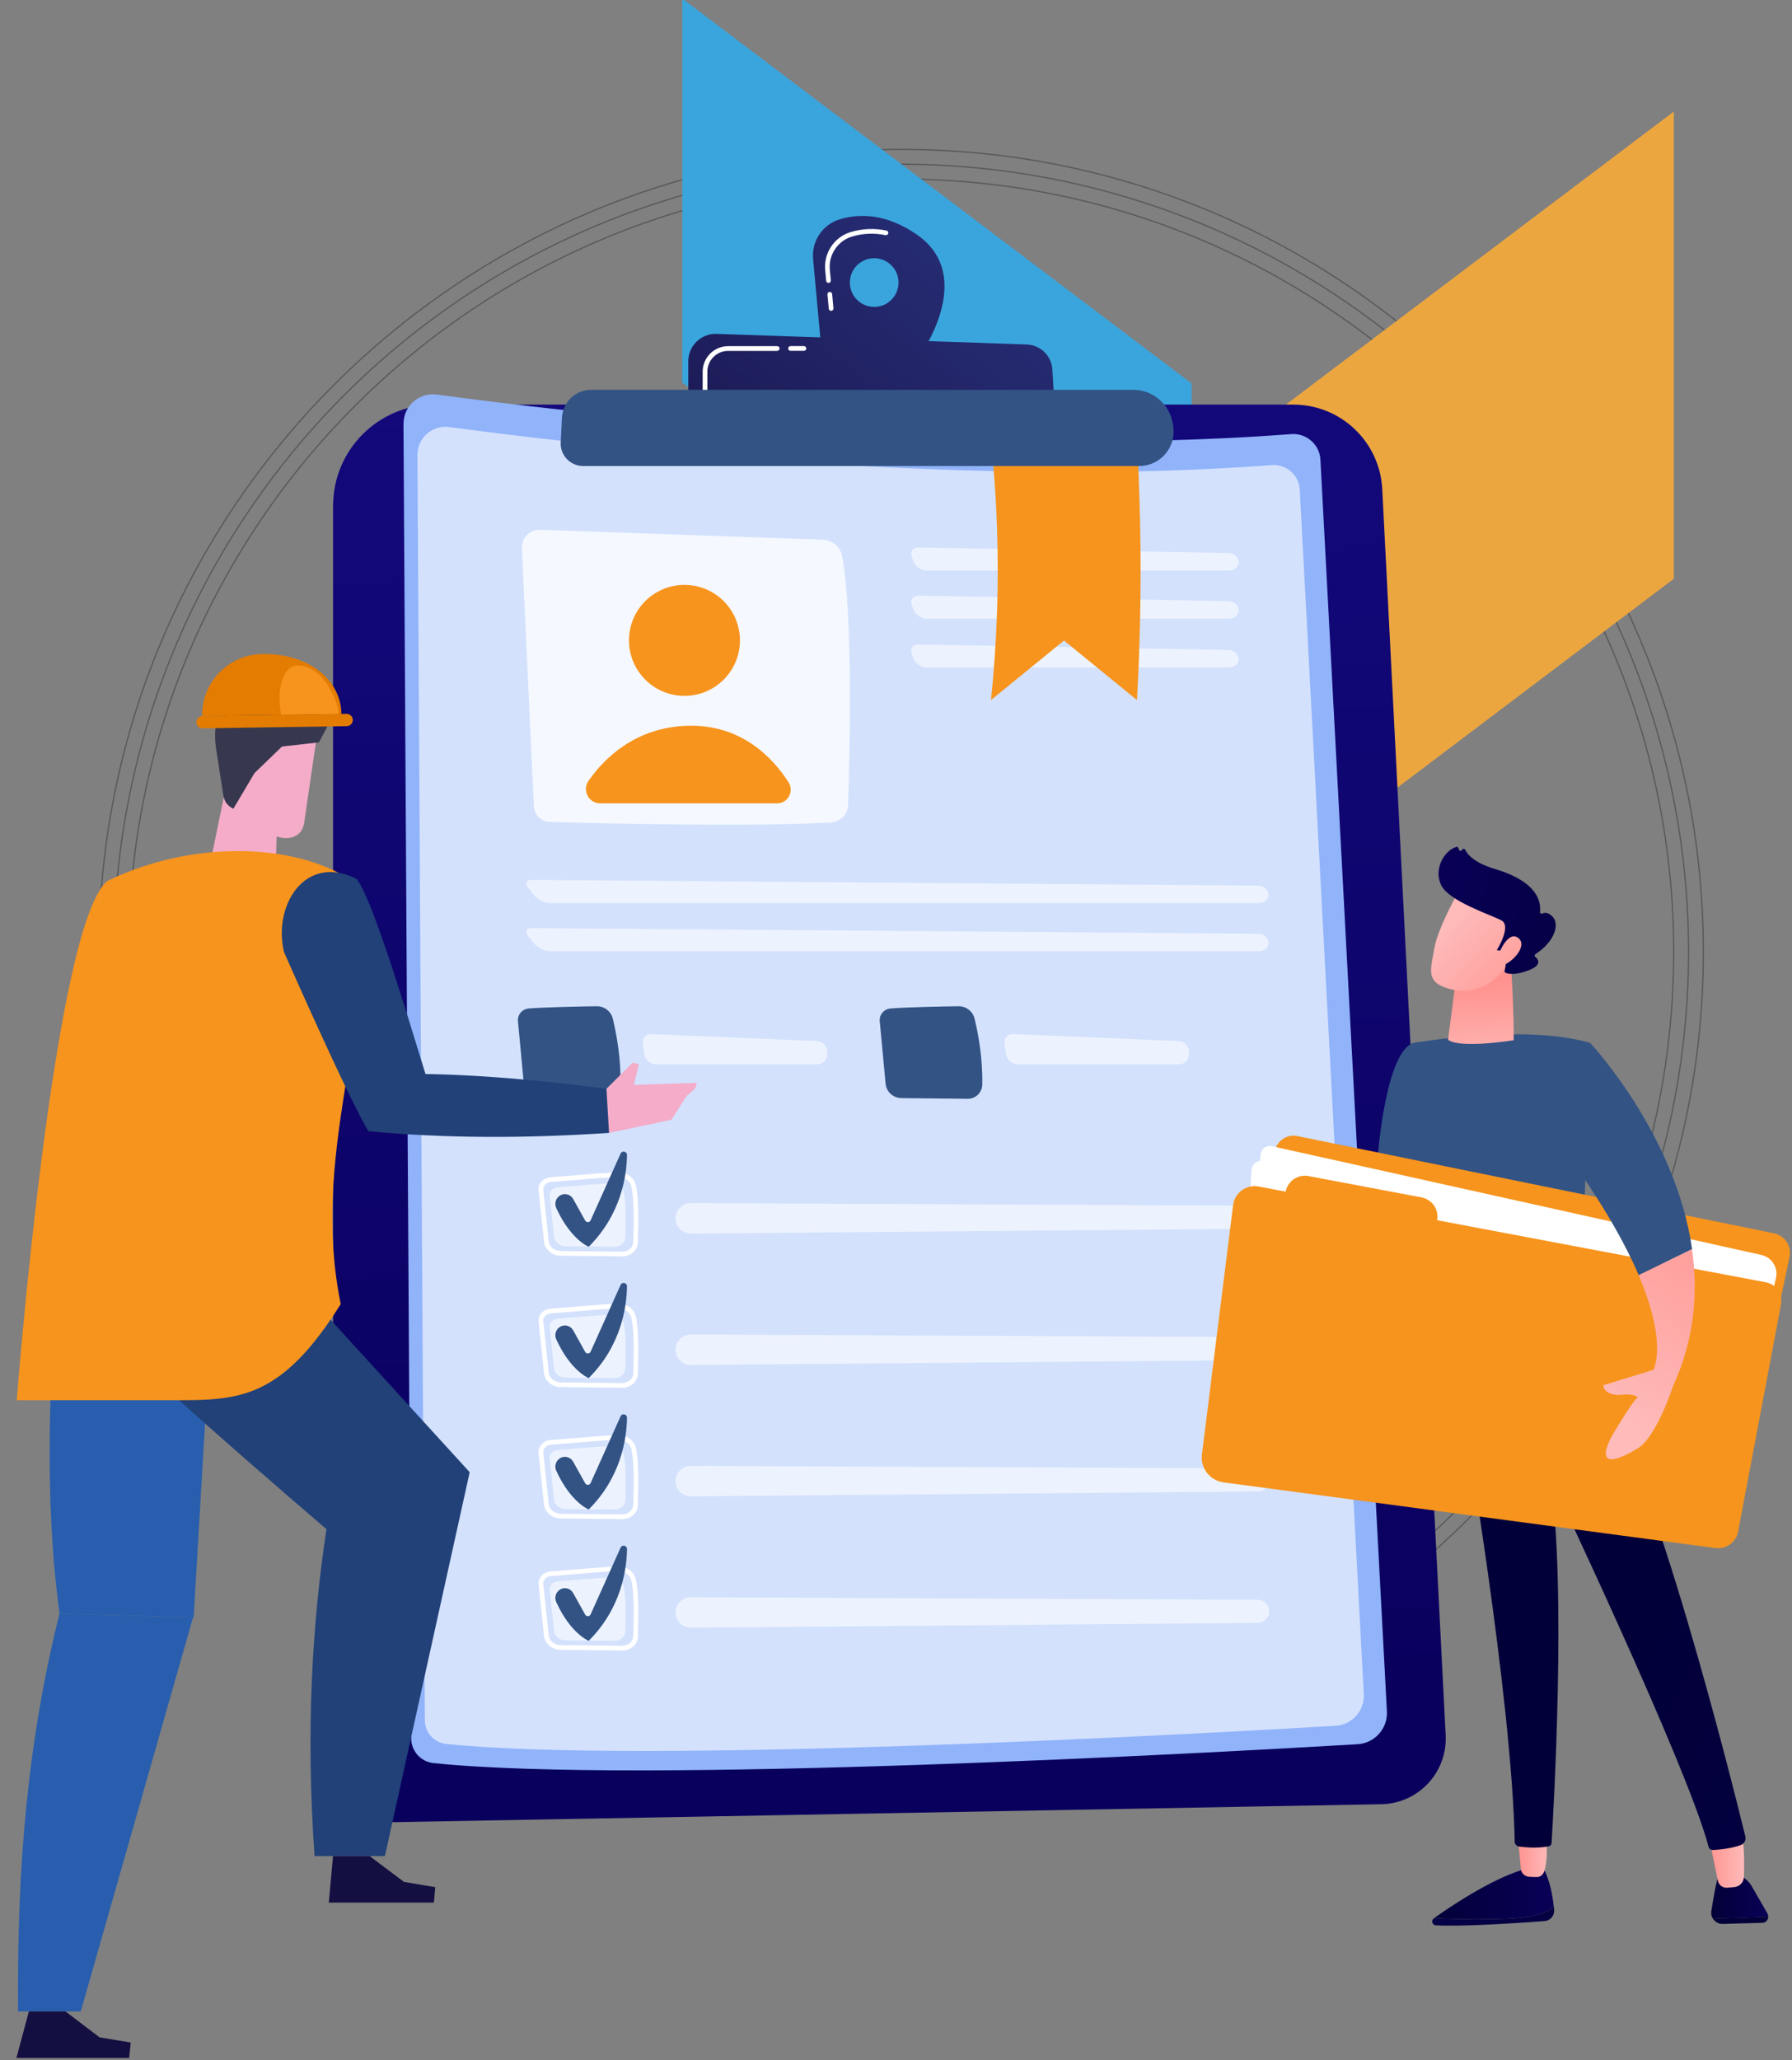 <?xml version="1.0" encoding="UTF-8"?>
<svg id="uuid-aa9a584c-7c87-4dc3-9dfd-d8dab65f476c" data-name="Header" xmlns="http://www.w3.org/2000/svg" xmlns:xlink="http://www.w3.org/1999/xlink" viewBox="0 0 355 408">
  <rect x="0" y="0" width="355" height="408" fill="#808080" stroke="none"/>
  <defs>
    <style>
      .uuid-e781186e-7cf0-45cc-8111-11c5118e03d6 {
        fill: url(#uuid-78430340-6df0-42af-823d-609571842442);
      }

      .uuid-e781186e-7cf0-45cc-8111-11c5118e03d6, .uuid-365f80ca-d671-4eea-bfa4-a783c91e08a1, .uuid-4a256999-aa5a-4aa3-b1ae-c20ed4e986ed, .uuid-a2a3b20d-e958-4a53-891c-815bd13ef270, .uuid-5a6a4309-b78b-4b93-a793-3f9a5efc6797, .uuid-c1ab2416-5e0a-4b58-b7b8-f611c83179b8, .uuid-73fab6be-b502-4374-bcf5-d6371f56ca09, .uuid-4200aed3-58d1-47d8-baeb-45354c51ebec, .uuid-516f094b-55b1-4914-b8fc-284bb21ea3c7, .uuid-5074dd68-8c0f-4694-b51e-04eba731efb1, .uuid-3a0e6a6d-4c0f-49db-8aec-b39f64ec10f6, .uuid-301f9688-dad1-4a1b-a017-128676c7d2b7, .uuid-dd2da2ed-37aa-47c9-aff0-af2dedec854c, .uuid-68a345ff-999d-4d63-a1b4-6ba42ccb405e, .uuid-6e22b8fb-20b7-4d6d-aebd-22376a1d0839, .uuid-81a84e82-c807-4575-8f22-36bb89c0fc73, .uuid-4a5f29a8-0141-4979-8943-1b447a4191eb, .uuid-6b30aeea-fe98-4f39-b8e3-0c8ab728e2fe, .uuid-f06ca402-d422-4025-b3a6-c72992f92502, .uuid-f61e4a5f-1d8f-4343-8850-5789edd46950, .uuid-6ea442c9-c979-4867-a588-d1c7de6bfb31, .uuid-5196e968-2944-4672-8a42-bf19c8b60642, .uuid-d8a04b92-f07c-4abd-bbdf-6d7abd04a6cd, .uuid-55900817-3dca-4927-9637-31ffc9ec4ab7, .uuid-88b90d95-d740-429a-af15-f16d2bdaa5cb, .uuid-3fd196b9-a491-42f1-a400-70c8dba6717b, .uuid-ab362996-b8da-4b9d-8500-f2d562458607, .uuid-24ef043e-f3ec-4c9b-8bbb-df8c0f9d5e66, .uuid-88269aa6-1c59-406f-8949-c12746ce77df, .uuid-ed6b52a6-7a52-4a56-b9d4-cff501c6d3c6 {
        stroke-width: 0px;
      }

      .uuid-365f80ca-d671-4eea-bfa4-a783c91e08a1 {
        fill: url(#uuid-d99f5a04-566a-4c23-87d3-6bd20ca54f6b);
      }

      .uuid-4a256999-aa5a-4aa3-b1ae-c20ed4e986ed {
        opacity: .78;
      }

      .uuid-4a256999-aa5a-4aa3-b1ae-c20ed4e986ed, .uuid-68a345ff-999d-4d63-a1b4-6ba42ccb405e, .uuid-3fd196b9-a491-42f1-a400-70c8dba6717b {
        fill: #fff;
      }

      .uuid-a2a3b20d-e958-4a53-891c-815bd13ef270 {
        fill: url(#uuid-b0e5442f-7432-455c-b337-368c7f6ad9db);
      }

      .uuid-5a6a4309-b78b-4b93-a793-3f9a5efc6797 {
        fill: url(#uuid-be800c73-9d73-4d27-83a3-8f4ad7e1d2a4);
      }

      .uuid-c1ab2416-5e0a-4b58-b7b8-f611c83179b8 {
        fill: url(#uuid-6b0c650d-a5ee-486c-bf4b-5b9f60385c00);
      }

      .uuid-73fab6be-b502-4374-bcf5-d6371f56ca09 {
        fill: url(#uuid-ece936e3-0fb3-4dd1-9352-273c95df55a9);
      }

      .uuid-e90d9082-9f34-4378-923a-1466cd6c6b90 {
        fill: none;
        stroke: #58595b;
        stroke-width: .25px;
      }

      .uuid-4200aed3-58d1-47d8-baeb-45354c51ebec {
        fill: url(#uuid-af4d866b-68b9-4db7-bd81-d3a83f05263c);
      }

      .uuid-516f094b-55b1-4914-b8fc-284bb21ea3c7 {
        fill: url(#uuid-3baf0e87-dc58-4e57-9cad-a31db0ec17d1);
      }

      .uuid-5074dd68-8c0f-4694-b51e-04eba731efb1 {
        fill: url(#uuid-412c7a92-0505-4c92-a815-f8de6e90aac9);
      }

      .uuid-1f0b9a5e-71b9-4206-9b8c-236a7b8819e6, .uuid-68a345ff-999d-4d63-a1b4-6ba42ccb405e {
        opacity: .6;
      }

      .uuid-3a0e6a6d-4c0f-49db-8aec-b39f64ec10f6 {
        fill: url(#uuid-2e06e2c8-6476-4e0d-ae0d-81d83df9b1e8);
      }

      .uuid-301f9688-dad1-4a1b-a017-128676c7d2b7 {
        fill: url(#uuid-2eca0fec-810c-4e06-b752-1c5e816f9e1b);
      }

      .uuid-dd2da2ed-37aa-47c9-aff0-af2dedec854c {
        fill: url(#uuid-29aefee1-a869-4448-9789-90578bec04e7);
      }

      .uuid-6e22b8fb-20b7-4d6d-aebd-22376a1d0839 {
        fill: url(#uuid-4abb5eba-d367-491a-9957-496e0cc1029e);
      }

      .uuid-81a84e82-c807-4575-8f22-36bb89c0fc73 {
        fill: url(#uuid-c4e7a892-01fe-4352-aff4-f990940fe319);
      }

      .uuid-4a5f29a8-0141-4979-8943-1b447a4191eb {
        fill: #f4acc8;
      }

      .uuid-6b30aeea-fe98-4f39-b8e3-0c8ab728e2fe {
        fill: #285ead;
      }

      .uuid-f06ca402-d422-4025-b3a6-c72992f92502 {
        fill: #3aa5dd;
      }

      .uuid-f61e4a5f-1d8f-4343-8850-5789edd46950 {
        fill: #37384f;
      }

      .uuid-6ea442c9-c979-4867-a588-d1c7de6bfb31 {
        fill: #214178;
      }

      .uuid-5196e968-2944-4672-8a42-bf19c8b60642 {
        fill: #130f40;
      }

      .uuid-d8a04b92-f07c-4abd-bbdf-6d7abd04a6cd {
        fill: #e37c00;
      }

      .uuid-55900817-3dca-4927-9637-31ffc9ec4ab7 {
        fill: #325384;
      }

      .uuid-88b90d95-d740-429a-af15-f16d2bdaa5cb {
        fill: #91b3fa;
      }

      .uuid-ab362996-b8da-4b9d-8500-f2d562458607 {
        fill: #eca640;
      }

      .uuid-24ef043e-f3ec-4c9b-8bbb-df8c0f9d5e66 {
        fill: #f7941d;
      }

      .uuid-88269aa6-1c59-406f-8949-c12746ce77df {
        fill: url(#uuid-d6e1231b-979c-423e-83ef-e889b515cc0c);
      }

      .uuid-ed6b52a6-7a52-4a56-b9d4-cff501c6d3c6 {
        fill: url(#uuid-d8ec5e58-89ce-462d-9ec8-603333bf85e9);
      }
    </style>
    <linearGradient id="uuid-c4e7a892-01fe-4352-aff4-f990940fe319" x1="176.13" y1="344.29" x2="160.48" y2="-119.11" gradientUnits="userSpaceOnUse">
      <stop offset="0" stop-color="#09005d"/>
      <stop offset="1" stop-color="#1a0f91"/>
    </linearGradient>
    <linearGradient id="uuid-412c7a92-0505-4c92-a815-f8de6e90aac9" x1="200.66" y1="21.08" x2="122.37" y2="124.08" gradientUnits="userSpaceOnUse">
      <stop offset="0" stop-color="#2b3582"/>
      <stop offset="1" stop-color="#150e42"/>
    </linearGradient>
    <linearGradient id="uuid-d99f5a04-566a-4c23-87d3-6bd20ca54f6b" x1="209.25" y1="27.61" x2="130.96" y2="130.6" xlink:href="#uuid-412c7a92-0505-4c92-a815-f8de6e90aac9"/>
    <linearGradient id="uuid-be800c73-9d73-4d27-83a3-8f4ad7e1d2a4" x1="-10429.49" y1="375.1" x2="-10405.34" y2="375.1" gradientTransform="translate(-10121.62) rotate(-180) scale(1 -1)" gradientUnits="userSpaceOnUse">
      <stop offset="0" stop-color="#090056"/>
      <stop offset="1" stop-color="#020039"/>
    </linearGradient>
    <linearGradient id="uuid-af4d866b-68b9-4db7-bd81-d3a83f05263c" x1="265.42" y1="344.37" x2="315.75" y2="402.12" gradientTransform="matrix(1,0,0,1,0,0)" xlink:href="#uuid-be800c73-9d73-4d27-83a3-8f4ad7e1d2a4"/>
    <linearGradient id="uuid-2e06e2c8-6476-4e0d-ae0d-81d83df9b1e8" x1="-10471.93" y1="375.16" x2="-10460.62" y2="375.16" xlink:href="#uuid-be800c73-9d73-4d27-83a3-8f4ad7e1d2a4"/>
    <linearGradient id="uuid-ece936e3-0fb3-4dd1-9352-273c95df55a9" x1="293" y1="320.34" x2="343.32" y2="378.09" gradientTransform="matrix(1,0,0,1,0,0)" xlink:href="#uuid-be800c73-9d73-4d27-83a3-8f4ad7e1d2a4"/>
    <linearGradient id="uuid-d8ec5e58-89ce-462d-9ec8-603333bf85e9" x1="-10467.15" y1="367.37" x2="-10459.81" y2="367.37" gradientTransform="translate(-10121.62) rotate(-180) scale(1 -1)" gradientUnits="userSpaceOnUse">
      <stop offset="0" stop-color="#febbba"/>
      <stop offset="1" stop-color="#ff928e"/>
    </linearGradient>
    <linearGradient id="uuid-29aefee1-a869-4448-9789-90578bec04e7" x1="-10428.27" y1="366.88" x2="-10422.15" y2="366.88" xlink:href="#uuid-d8ec5e58-89ce-462d-9ec8-603333bf85e9"/>
    <linearGradient id="uuid-4abb5eba-d367-491a-9957-496e0cc1029e" x1="463.06" y1="398.02" x2="324.25" y2="328.09" gradientTransform="matrix(1,0,0,1,0,0)" xlink:href="#uuid-be800c73-9d73-4d27-83a3-8f4ad7e1d2a4"/>
    <linearGradient id="uuid-d6e1231b-979c-423e-83ef-e889b515cc0c" x1="-10413.05" y1="272.84" x2="-10438.09" y2="305.21" gradientTransform="translate(-10121.62) rotate(-180) scale(1 -1)" gradientUnits="userSpaceOnUse">
      <stop offset="0" stop-color="#cb236d"/>
      <stop offset="1" stop-color="#4c246d"/>
    </linearGradient>
    <linearGradient id="uuid-b0e5442f-7432-455c-b337-368c7f6ad9db" x1="-10248.63" y1="-289.03" x2="-10245.77" y2="-306.67" gradientTransform="translate(-9927.27 -596.34) rotate(-173.86) scale(1 -1)" xlink:href="#uuid-d8ec5e58-89ce-462d-9ec8-603333bf85e9"/>
    <linearGradient id="uuid-78430340-6df0-42af-823d-609571842442" x1="-10239.2" y1="-317.94" x2="-10258.69" y2="-303.03" gradientTransform="translate(-9927.27 -596.34) rotate(-173.86) scale(1 -1)" xlink:href="#uuid-d8ec5e58-89ce-462d-9ec8-603333bf85e9"/>
    <linearGradient id="uuid-2eca0fec-810c-4e06-b752-1c5e816f9e1b" x1="282.7" y1="177.27" x2="331.41" y2="190.49" gradientTransform="matrix(1,0,0,1,0,0)" xlink:href="#uuid-be800c73-9d73-4d27-83a3-8f4ad7e1d2a4"/>
    <linearGradient id="uuid-3baf0e87-dc58-4e57-9cad-a31db0ec17d1" x1="-10241.62" y1="-321.1" x2="-10261.11" y2="-306.19" gradientTransform="translate(-9927.27 -596.34) rotate(-173.86) scale(1 -1)" xlink:href="#uuid-d8ec5e58-89ce-462d-9ec8-603333bf85e9"/>
    <linearGradient id="uuid-6b0c650d-a5ee-486c-bf4b-5b9f60385c00" x1="318.18" y1="279.33" x2="347.58" y2="237.06" gradientTransform="matrix(1,0,0,1,0,0)" xlink:href="#uuid-d8ec5e58-89ce-462d-9ec8-603333bf85e9"/>
  </defs>
  <g>
    <ellipse class="uuid-e90d9082-9f34-4378-923a-1466cd6c6b90" cx="178.53" cy="188.51" rx="155.98" ry="155.98" transform="translate(-20.27 355.51) rotate(-86.59)"/>
    <path class="uuid-e90d9082-9f34-4378-923a-1466cd6c6b90" d="m178.52,347.42c-87.63,0-158.92-71.29-158.92-158.92,0-87.63,71.29-158.91,158.92-158.91,87.63,0,158.92,71.29,158.92,158.92,0,87.63-71.29,158.92-158.92,158.91Zm0-311.95c-84.39,0-153.04,68.65-153.04,153.03,0,84.38,68.65,153.04,153.04,153.04,84.39,0,153.04-68.65,153.04-153.03,0-84.38-68.65-153.03-153.04-153.04Z"/>
  </g>
  <g>
    <polygon class="uuid-f06ca402-d422-4025-b3a6-c72992f92502" points="236.06 151.95 135.17 75.75 135.17 -.27 236.06 75.94 236.06 151.95"/>
    <polygon class="uuid-ab362996-b8da-4b9d-8500-f2d562458607" points="208.75 207.4 331.59 114.62 331.59 22.09 208.75 114.86 208.75 207.4"/>
    <g>
      <path class="uuid-81a84e82-c807-4575-8f22-36bb89c0fc73" d="m65.99,100.15c0-11.05,8.96-20.02,20.02-20.02h170.21c9.39,0,17.13,7.36,17.61,16.74l12.56,246.78c.37,7.34-5.4,13.53-12.75,13.66l-195.09,3.55c-6.9.13-12.57-5.44-12.57-12.34V100.15Z"/>
      <g>
        <path class="uuid-88b90d95-d740-429a-af15-f16d2bdaa5cb" d="m79.94,83.94c-.02-3.54,3.09-6.27,6.59-5.8,23.24,3.15,103.18,12.9,169.26,7.83,3.01-.23,5.63,2.05,5.79,5.07l13.17,247.88c.18,3.4-2.41,6.31-5.81,6.51-27.79,1.64-142.26,8-183.09,3.73-2.48-.26-4.37-2.35-4.39-4.85l-1.53-260.36Z"/>
        <path class="uuid-68a345ff-999d-4d63-a1b4-6ba42ccb405e" d="m82.68,90.15c-.02-3.4,2.97-6.04,6.35-5.58,22.37,3.03,99.29,12.42,162.89,7.53,2.9-.22,5.42,1.97,5.57,4.88l12.68,238.54c.17,3.27-2.32,6.07-5.59,6.26-26.75,1.58-136.9,7.7-176.2,3.59-2.39-.25-4.21-2.26-4.22-4.67l-1.47-250.56Z"/>
        <path class="uuid-4a256999-aa5a-4aa3-b1ae-c20ed4e986ed" d="m103.38,108.54l2.38,51.14c.08,1.7,1.45,3.05,3.16,3.1,9.47.27,38.98.99,55.65.12,1.89-.1,3.38-1.62,3.44-3.51.32-9.59,1.01-37.51-1.17-49.18-.35-1.89-1.97-3.27-3.89-3.33l-55.98-1.96c-2.02-.07-3.67,1.6-3.57,3.62Z"/>
        <circle class="uuid-24ef043e-f3ec-4c9b-8bbb-df8c0f9d5e66" cx="135.6" cy="126.82" r="10.99" transform="translate(-16.48 233.33) rotate(-78.09)"/>
        <path class="uuid-24ef043e-f3ec-4c9b-8bbb-df8c0f9d5e66" d="m118.9,159.1h35.03c2.15,0,3.43-2.37,2.28-4.18-2.98-4.66-9.2-11.49-19.98-11.19-10.39.3-16.55,6.47-19.64,10.91-1.31,1.88.03,4.46,2.32,4.46Z"/>
        <g class="uuid-1f0b9a5e-71b9-4206-9b8c-236a7b8819e6">
          <path class="uuid-3fd196b9-a491-42f1-a400-70c8dba6717b" d="m243.45,112.99c1.1,0,1.97-.77,1.94-1.72-.03-.94-.95-1.73-2.04-1.75l-61.39-1.09c-1.1-.02-1.7.81-1.33,1.85l.29.83c.36,1.03,1.56,1.88,2.66,1.88h59.87Z"/>
        </g>
        <g class="uuid-1f0b9a5e-71b9-4206-9b8c-236a7b8819e6">
          <path class="uuid-3fd196b9-a491-42f1-a400-70c8dba6717b" d="m181.96,117.97c-1.1-.02-1.7.81-1.33,1.85l.29.83c.36,1.03,1.56,1.88,2.66,1.88h59.87c1.1,0,1.97-.77,1.94-1.72-.03-.94-.95-1.73-2.04-1.75l-61.39-1.09Z"/>
        </g>
        <g class="uuid-1f0b9a5e-71b9-4206-9b8c-236a7b8819e6">
          <path class="uuid-3fd196b9-a491-42f1-a400-70c8dba6717b" d="m181.96,127.64c-1.1-.02-1.7.81-1.33,1.85l.29.83c.36,1.03,1.56,1.88,2.66,1.88h59.87c1.1,0,1.97-.77,1.94-1.72-.03-.94-.95-1.73-2.04-1.75l-61.39-1.09Z"/>
        </g>
        <g class="uuid-1f0b9a5e-71b9-4206-9b8c-236a7b8819e6">
          <path class="uuid-3fd196b9-a491-42f1-a400-70c8dba6717b" d="m249.41,178.84c1.1,0,1.94-.77,1.88-1.72-.06-.94-1.01-1.72-2.11-1.73l-143.82-1.13c-1.1,0-1.44.69-.75,1.54l1.18,1.48c.68.86,2.14,1.56,3.24,1.56h140.39Z"/>
        </g>
        <g class="uuid-1f0b9a5e-71b9-4206-9b8c-236a7b8819e6">
          <path class="uuid-3fd196b9-a491-42f1-a400-70c8dba6717b" d="m105.36,183.8c-1.1,0-1.44.69-.75,1.54l1.18,1.48c.68.86,2.14,1.56,3.24,1.56h140.39c1.1,0,1.94-.77,1.88-1.72-.06-.94-1.01-1.72-2.11-1.73l-143.82-1.13Z"/>
        </g>
        <path class="uuid-55900817-3dca-4927-9637-31ffc9ec4ab7" d="m104.71,199.72c3.46-.26,9.93-.39,13.5-.44,1.51-.02,2.84,1,3.19,2.47.69,2.85,1.64,7.8,1.52,13.05-.04,1.57-1.32,2.83-2.89,2.81l-13.15-.14c-1.62-.02-2.96-1.25-3.11-2.86l-1.16-12.37c-.12-1.28.83-2.41,2.11-2.51Z"/>
        <g class="uuid-1f0b9a5e-71b9-4206-9b8c-236a7b8819e6">
          <path class="uuid-3fd196b9-a491-42f1-a400-70c8dba6717b" d="m129.04,204.8c-1.1-.05-1.86.8-1.7,1.89l.32,2.12c.16,1.08,1.19,1.97,2.29,1.97h31.95c1.1,0,1.98-.9,1.97-1.99v-.54c-.02-1.1-.93-2.03-2.02-2.08l-32.81-1.37Z"/>
        </g>
        <path class="uuid-55900817-3dca-4927-9637-31ffc9ec4ab7" d="m176.38,199.72c3.46-.26,9.93-.39,13.5-.44,1.51-.02,2.84,1,3.19,2.47.69,2.85,1.64,7.8,1.52,13.05-.04,1.57-1.32,2.83-2.89,2.81l-13.15-.14c-1.62-.02-2.96-1.25-3.11-2.86l-1.16-12.37c-.12-1.28.83-2.41,2.11-2.51Z"/>
        <g class="uuid-1f0b9a5e-71b9-4206-9b8c-236a7b8819e6">
          <path class="uuid-3fd196b9-a491-42f1-a400-70c8dba6717b" d="m200.7,204.8c-1.1-.05-1.86.8-1.7,1.89l.32,2.12c.16,1.08,1.19,1.97,2.29,1.97h31.95c1.1,0,1.98-.9,1.97-1.99v-.54c-.02-1.1-.93-2.03-2.02-2.08l-32.81-1.37Z"/>
        </g>
        <g>
          <path class="uuid-3fd196b9-a491-42f1-a400-70c8dba6717b" d="m123.27,248.81h-.03l-12.14-.12c-1.73-.02-3.17-1.21-3.33-2.78l-1.07-10.18c-.06-.6.12-1.19.52-1.66.45-.53,1.12-.87,1.86-.92h0c1.02-.07,2.46-.19,3.99-.32,3.21-.27,7.21-.61,9.45-.64,1.63,0,3.01.96,3.4,2.38.63,2.34.58,6.76.46,11.48-.04,1.53-1.43,2.77-3.11,2.77Zm-14.12-14.73c-.48.03-.92.25-1.21.59-.24.28-.35.62-.31.97l1.07,10.18c.11,1.09,1.15,1.93,2.41,1.94l12.14.12h.02c1.18,0,2.15-.83,2.18-1.86.12-4.64.18-8.99-.42-11.21-.27-.99-1.3-1.68-2.49-1.69-2.21.03-6.19.37-9.39.64-1.53.13-2.97.25-4,.32h0Z"/>
          <path class="uuid-68a345ff-999d-4d63-a1b4-6ba42ccb405e" d="m110.45,235.14c2.55-.17,8.09-.74,10.72-.77,1.11-.01,2.09.66,2.35,1.62.51,1.88.44,5.61.35,9.07-.03,1.03-.98,1.86-2.13,1.85l-9.7-.09c-1.19-.01-2.18-.82-2.29-1.88l-.85-8.14c-.09-.84.61-1.59,1.56-1.65Z"/>
          <g class="uuid-1f0b9a5e-71b9-4206-9b8c-236a7b8819e6">
            <path class="uuid-3fd196b9-a491-42f1-a400-70c8dba6717b" d="m133.93,242.05c.35,1.33,1.56,2.26,2.94,2.25l112.31-.96c1.27-.01,2.29-1.06,2.26-2.33-.03-1.23-1.03-2.22-2.27-2.23l-112.31-.51c-1.98,0-3.43,1.87-2.93,3.78Z"/>
          </g>
          <path class="uuid-55900817-3dca-4927-9637-31ffc9ec4ab7" d="m110.97,236.74h0c.9-.53,2.06-.21,2.57.7l2.39,4.29c.24.43.87.4,1.07-.05l5.94-13.22c.3-.66,1.28-.44,1.27.29-.06,4.04-1.13,11.73-7.59,18.16,0,0-3.56-1.38-6.43-7.68-.41-.91-.08-1.99.79-2.49Z"/>
          <path class="uuid-3fd196b9-a491-42f1-a400-70c8dba6717b" d="m123.27,274.83h-.03l-12.14-.12c-1.73-.02-3.17-1.21-3.33-2.78l-1.07-10.18c-.06-.6.12-1.19.52-1.66.45-.53,1.12-.87,1.86-.92h0c1.02-.07,2.46-.19,3.99-.32,3.21-.27,7.21-.61,9.45-.64.02,0,.03,0,.05,0,1.6,0,2.97.97,3.35,2.38.63,2.34.58,6.76.46,11.48-.04,1.53-1.43,2.77-3.11,2.77Zm-14.12-14.73c-.48.03-.92.25-1.21.59-.24.28-.35.62-.31.97l1.07,10.18c.11,1.09,1.15,1.93,2.41,1.94l12.14.12h.02c1.18,0,2.15-.83,2.18-1.86.12-4.64.18-8.99-.42-11.21-.27-.99-1.32-1.71-2.49-1.69-2.21.03-6.19.37-9.39.64-1.53.13-2.97.25-4,.32h0Z"/>
          <path class="uuid-68a345ff-999d-4d63-a1b4-6ba42ccb405e" d="m110.45,261.15c2.55-.17,8.09-.74,10.72-.77,1.11-.01,2.09.66,2.35,1.62.51,1.88.44,5.61.35,9.07-.03,1.03-.98,1.86-2.13,1.85l-9.7-.09c-1.19-.01-2.18-.82-2.29-1.88l-.85-8.14c-.09-.84.61-1.59,1.56-1.65Z"/>
          <g class="uuid-1f0b9a5e-71b9-4206-9b8c-236a7b8819e6">
            <path class="uuid-3fd196b9-a491-42f1-a400-70c8dba6717b" d="m133.93,268.07c.35,1.33,1.56,2.26,2.94,2.25l112.31-.96c1.27-.01,2.29-1.06,2.26-2.33-.03-1.23-1.03-2.22-2.27-2.23l-112.31-.51c-1.98,0-3.43,1.87-2.93,3.78Z"/>
          </g>
          <path class="uuid-55900817-3dca-4927-9637-31ffc9ec4ab7" d="m110.97,262.75h0c.9-.53,2.06-.21,2.57.7l2.39,4.29c.24.43.87.4,1.07-.05l5.94-13.22c.3-.66,1.28-.44,1.27.29-.06,4.04-1.13,11.73-7.59,18.16,0,0-3.56-1.38-6.43-7.68-.41-.91-.08-1.99.79-2.49Z"/>
          <path class="uuid-3fd196b9-a491-42f1-a400-70c8dba6717b" d="m123.27,300.84h-.03l-12.14-.12c-1.73-.02-3.17-1.21-3.33-2.77l-1.07-10.18c-.06-.6.12-1.19.52-1.66.45-.53,1.12-.87,1.86-.92h0c1.02-.07,2.46-.19,3.99-.32,3.21-.27,7.21-.61,9.45-.64.02,0,.03,0,.05,0,1.6,0,2.97.97,3.35,2.38.63,2.34.58,6.76.46,11.48-.04,1.53-1.43,2.77-3.11,2.77Zm-14.12-14.73c-.48.03-.92.25-1.21.59-.24.28-.35.62-.31.97l1.07,10.18c.11,1.09,1.15,1.93,2.41,1.94l12.14.12h.02c1.18,0,2.15-.83,2.18-1.86.12-4.64.18-8.99-.42-11.21-.27-.99-1.32-1.71-2.49-1.69-2.21.03-6.19.37-9.39.64-1.53.13-2.97.25-4,.32h0Z"/>
          <path class="uuid-68a345ff-999d-4d63-a1b4-6ba42ccb405e" d="m110.45,287.17c2.55-.17,8.09-.74,10.72-.77,1.11-.01,2.09.66,2.35,1.62.51,1.88.44,5.61.35,9.07-.03,1.03-.98,1.86-2.13,1.85l-9.7-.09c-1.19-.01-2.18-.82-2.29-1.88l-.85-8.14c-.09-.84.61-1.59,1.56-1.65Z"/>
          <g class="uuid-1f0b9a5e-71b9-4206-9b8c-236a7b8819e6">
            <path class="uuid-3fd196b9-a491-42f1-a400-70c8dba6717b" d="m133.93,294.08c.35,1.33,1.56,2.26,2.94,2.25l112.31-.96c1.27-.01,2.29-1.06,2.26-2.33-.03-1.23-1.03-2.22-2.27-2.23l-112.31-.51c-1.98,0-3.43,1.87-2.93,3.78Z"/>
          </g>
          <path class="uuid-55900817-3dca-4927-9637-31ffc9ec4ab7" d="m110.97,288.77h0c.9-.53,2.06-.21,2.57.7l2.39,4.29c.24.43.87.4,1.07-.05l5.94-13.22c.3-.66,1.28-.44,1.27.29-.06,4.04-1.13,11.73-7.59,18.16,0,0-3.56-1.38-6.43-7.68-.41-.91-.08-1.99.79-2.49Z"/>
          <path class="uuid-3fd196b9-a491-42f1-a400-70c8dba6717b" d="m123.27,326.86h-.03l-12.14-.12c-1.73-.02-3.17-1.21-3.33-2.77l-1.07-10.18c-.06-.6.12-1.19.52-1.66.45-.53,1.12-.87,1.86-.92h0c1.02-.07,2.46-.19,3.99-.32,3.21-.27,7.21-.61,9.45-.64.02,0,.03,0,.05,0,1.6,0,2.97.97,3.35,2.38.63,2.34.58,6.76.46,11.48-.04,1.53-1.43,2.77-3.11,2.77Zm-14.12-14.73c-.48.03-.92.25-1.21.59-.24.28-.35.62-.31.97l1.07,10.18c.11,1.09,1.15,1.93,2.41,1.94l12.14.12h.02c1.18,0,2.15-.83,2.18-1.86.12-4.64.18-8.99-.42-11.21-.27-.99-1.32-1.71-2.49-1.69-2.21.03-6.19.37-9.39.64-1.53.13-2.97.25-4,.32h0Z"/>
          <path class="uuid-68a345ff-999d-4d63-a1b4-6ba42ccb405e" d="m110.45,313.18c2.55-.17,8.09-.74,10.72-.77,1.11-.01,2.09.66,2.35,1.62.51,1.88.44,5.61.35,9.07-.03,1.03-.98,1.86-2.13,1.85l-9.7-.09c-1.19-.01-2.18-.82-2.29-1.88l-.85-8.14c-.09-.84.61-1.59,1.56-1.65Z"/>
          <g class="uuid-1f0b9a5e-71b9-4206-9b8c-236a7b8819e6">
            <path class="uuid-3fd196b9-a491-42f1-a400-70c8dba6717b" d="m133.93,320.1h0c.35,1.33,1.56,2.26,2.94,2.25l112.31-.96c1.27-.01,2.29-1.06,2.26-2.33-.03-1.23-1.03-2.22-2.27-2.23l-112.31-.51c-1.98,0-3.43,1.87-2.93,3.78Z"/>
          </g>
          <path class="uuid-55900817-3dca-4927-9637-31ffc9ec4ab7" d="m110.97,314.78h0c.9-.53,2.06-.21,2.57.7l2.39,4.29c.24.43.87.4,1.07-.05l5.94-13.22c.3-.66,1.28-.44,1.27.29-.06,4.04-1.13,11.73-7.59,18.16,0,0-3.56-1.38-6.43-7.68-.41-.91-.08-1.99.79-2.49Z"/>
        </g>
      </g>
      <path class="uuid-5074dd68-8c0f-4694-b51e-04eba731efb1" d="m181.67,46.49c-6.15-4.28-11.49-4.19-15.26-3.08-3.43,1.01-5.66,4.33-5.33,7.89l1.62,17.71,19.31,1.71s11.71-15.85-.35-24.24Zm-8.49,14.29c-2.66,0-4.82-2.16-4.82-4.82s2.16-4.82,4.82-4.82,4.82,2.16,4.82,4.82-2.16,4.82-4.82,4.82Z"/>
      <path class="uuid-3fd196b9-a491-42f1-a400-70c8dba6717b" d="m164.64,61.56c-.24,0-.44-.18-.46-.42l-.26-2.82c-.02-.26.17-.48.42-.51.26-.02.48.17.51.42l.26,2.82c.02.26-.17.48-.42.51-.01,0-.03,0-.04,0Zm-.51-5.53c-.24,0-.44-.18-.46-.42l-.2-2.14c-.31-3.4,1.83-6.56,5.08-7.52,2.31-.68,4.68-.78,7.06-.29.25.05.41.3.36.55-.05.25-.3.41-.55.36-2.23-.46-4.45-.37-6.61.27-2.83.84-4.69,3.59-4.42,6.54l.2,2.14c.02.26-.17.48-.42.51-.01,0-.03,0-.04,0Z"/>
      <path class="uuid-365f80ca-d671-4eea-bfa4-a783c91e08a1" d="m136.35,80.46v-8.91c0-3.07,2.55-5.54,5.62-5.43l61.41,2.1c2.73.09,4.93,2.24,5.1,4.97l.51,8.56-72.64-1.29Z"/>
      <path class="uuid-3fd196b9-a491-42f1-a400-70c8dba6717b" d="m159.25,69.48h-2.64c-.26,0-.47-.21-.47-.47s.21-.47.47-.47h2.64c.26,0,.47.21.47.47s-.21.47-.47.47Z"/>
      <path class="uuid-3fd196b9-a491-42f1-a400-70c8dba6717b" d="m139.67,77.67c-.26,0-.47-.21-.47-.47v-3.6c0-2.78,2.26-5.05,5.05-5.05h9.71c.26,0,.47.21.47.47s-.21.47-.47.47h-9.71c-2.27,0-4.12,1.85-4.12,4.12v3.6c0,.26-.21.47-.47.47Z"/>
      <path class="uuid-24ef043e-f3ec-4c9b-8bbb-df8c0f9d5e66" d="m225.24,138.64l-14.46-11.79-14.46,11.79c1.15-11.09,1.69-23.46,1.08-36.88-.19-4.28-.49-8.42-.88-12.41-.05-.51.12-1.02.47-1.41s.84-.6,1.36-.6h25.15c.97,0,1.78.76,1.83,1.73.32,6.14.53,12.5.6,19.05.11,10.69-.15,20.88-.69,30.51Z"/>
      <path class="uuid-55900817-3dca-4927-9637-31ffc9ec4ab7" d="m111.33,82.71c.15-3.08,2.69-5.51,5.78-5.51h107.38c3.86,0,7.16,2.78,7.82,6.58l.09.53c.72,4.17-2.49,7.98-6.72,7.98h-110.17c-2.53,0-4.55-2.12-4.43-4.64l.24-4.93Z"/>
    </g>
    <g>
      <path class="uuid-5a6a4309-b78b-4b93-a793-3f9a5efc6797" d="m298.79,379.97c-5.63.26-11.07.1-14.71-.09,3.31-2.36,10.94-7.48,17.32-9.52l4.38-.26s1.48,2.26,2.01,7.42c-.73.91-2.85,2.17-9.01,2.45Z"/>
      <path class="uuid-4200aed3-58d1-47d8-baeb-45354c51ebec" d="m284.04,379.91s.03-.02.05-.03c3.64.19,9.08.35,14.71.09,6.16-.28,8.28-1.55,9.01-2.45.02.24.05.47.07.72.09,1.13-.75,2.13-1.88,2.21-4.61.35-16.03,1.14-21.54.85-.73-.04-1-.97-.4-1.39Z"/>
      <path class="uuid-3a0e6a6d-4c0f-49db-8aec-b39f64ec10f6" d="m339.02,378.47c.41-2.64,1.07-6.46,1.58-7.43.8-1.53,3.54,0,3.54,0,0,0,1.92.9,2.81,2.39.56.95,2.13,3.67,3.18,5.51.12.21.17.44.17.66l-10.98.38c-.27-.43-.39-.96-.31-1.51Z"/>
      <path class="uuid-73fab6be-b502-4374-bcf5-d6371f56ca09" d="m350.31,379.59c-.02.63-.52,1.2-1.22,1.21l-7.82.22c-.83.02-1.54-.41-1.94-1.05l10.98-.38Z"/>
      <path class="uuid-ed6b52a6-7a52-4a56-b9d4-cff501c6d3c6" d="m338.19,362.26c.09.32,1.51,7.19,2.13,10.21.17.83.92,1.42,1.77,1.38.46-.02,1-.06,1.57-.14,1.01-.13,1.77-.97,1.81-1.98.1-2.64.15-7.72-.82-9.68-1.34-2.71-6.47.22-6.47.22Z"/>
      <path class="uuid-dd2da2ed-37aa-47c9-aff0-af2dedec854c" d="m306.64,364.22c-.61-.02.24,3.14-.68,6.25-.21.7-.73,1.25-1.46,1.26-.47,0-1.03,0-1.6-.05-.86-.07-1.55-.73-1.62-1.59l-.75-8.06,6.12,2.19Z"/>
      <path class="uuid-6e22b8fb-20b7-4d6d-aebd-22376a1d0839" d="m289.63,278.59c.27,1.32,9.85,57.22,10.44,86.14,0,.48.37.89.85.96,1.22.17,3.59.39,5.88-.04.31-.06.55-.32.57-.64.33-5.39,3.03-50.96-.27-72.41,0,0,27.25,57.34,31.38,73.16.1.38.45.64.85.62,1.17-.06,3.59-.27,5.52-.98.69-.25,1.08-.98.91-1.7-2.31-9.46-18.48-74.66-29.46-89.02l-26.67,3.91Z"/>
      <path class="uuid-88269aa6-1c59-406f-8949-c12746ce77df" d="m307.1,292.96c.09,0,.18-.03.25-.1.14-.14.14-.36,0-.51l-3.65-3.73c-.14-.14-.36-.14-.51,0s-.14.36,0,.51l3.65,3.73c.07.07.16.11.26.11Z"/>
      <path class="uuid-55900817-3dca-4927-9637-31ffc9ec4ab7" d="m280.41,206.46c8.15-1.23,24.15-2.98,34.59.08l-1.13,32.25-37.81-4.08-3.21-4.56s1.49-22.79,7.56-23.7Z"/>
      <path class="uuid-a2a3b20d-e958-4a53-891c-815bd13ef270" d="m299.25,189.19s.76,12.83.61,16.82c0,0-10.5,1.72-13-.08l1.97-15.21,10.42-1.53Z"/>
      <g>
        <path class="uuid-e781186e-7cf0-45cc-8111-11c5118e03d6" d="m289.04,176.35s-4.23,7.42-4.9,11.49c-.67,4.06-1.83,6.62,2.8,7.95s8.87-.59,11.47-4.43c0,0,4.06-5.91,3.57-8.56-.48-2.65-12.95-6.44-12.95-6.44Z"/>
        <path class="uuid-301f9688-dad1-4a1b-a017-128676c7d2b7" d="m297.11,188.25l-.6-.06s3.01-4.78.94-5.9c-2.07-1.12-10.45-3.79-11.97-7.03-1.47-3.12.53-6.74,3.02-7.54.16-.05.33.04.39.19l.16.39c.11.27.49.27.6,0h0c.1-.25.47-.27.59-.03.47.97,1.84,2.61,5.87,3.81,5.72,1.7,9.32,4.48,8.98,8.52-.02.26.24.43.47.32.46-.22,1.16-.26,2,.61,1.46,1.52.43,4.94-3.39,7.44-.18.12-.21.38-.04.52.59.48,1.43,1.57-1.17,2.62-2.66,1.07-4.13.77-4.68.56-.15-.05-.23-.2-.21-.36l.61-3.55c.03-.18-.1-.36-.28-.38l-1.27-.14Z"/>
        <path class="uuid-516f094b-55b1-4914-b8fc-284bb21ea3c7" d="m296.88,188.98s1.83-4.84,3.91-3.2c2.08,1.64-1.76,5.45-3.57,5.44l-.34-2.24Z"/>
      </g>
      <g>
        <path class="uuid-24ef043e-f3ec-4c9b-8bbb-df8c0f9d5e66" d="m251.6,231.69l1-3.94c.5-1.95,2.44-3.17,4.41-2.76l94.42,19.26c2.15.44,3.53,2.54,3.08,4.69l-5.76,27.29-97.15-44.54Z"/>
        <path class="uuid-3fd196b9-a491-42f1-a400-70c8dba6717b" d="m242.65,279.56l7.1-51.04c.15-1.06,1.16-1.76,2.2-1.53l96.98,21.54c2.07.46,3.37,2.52,2.89,4.58l-8.14,35.28-101.04-8.83Z"/>
        <path class="uuid-3fd196b9-a491-42f1-a400-70c8dba6717b" d="m245.21,277.25l2.72-45.56c.07-1.17,1.17-2.01,2.31-1.76l98,20.74c1.38.29,2.29,1.62,2.07,3.01l-5.22,32.91-99.88-9.34Z"/>
        <path class="uuid-24ef043e-f3ec-4c9b-8bbb-df8c0f9d5e66" d="m238.11,288.02l6.17-49.35c.31-2.46,2.63-4.15,5.06-3.69l100.49,18.97c2.04.38,3.38,2.35,2.99,4.39l-8.49,44.97c-.4,2.12-2.39,3.56-4.53,3.27l-97.42-13.01c-2.71-.36-4.62-2.84-4.28-5.55Z"/>
        <path class="uuid-24ef043e-f3ec-4c9b-8bbb-df8c0f9d5e66" d="m284.7,241.65h0c-.4,2.09-2.41,3.47-4.51,3.08l-22.41-4.23c-2.09-.4-3.47-2.41-3.08-4.51h0c.4-2.09,2.41-3.47,4.51-3.08l22.41,4.23c2.09.4,3.47,2.41,3.08,4.51Z"/>
      </g>
      <path class="uuid-55900817-3dca-4927-9637-31ffc9ec4ab7" d="m304.46,220.61l10.55-14.06s16.95,18,20.2,40.85l-10.57,5.16c-3.28-7.69-9.32-18.12-20.17-31.94Z"/>
      <path class="uuid-c1ab2416-5e0a-4b58-b7b8-f611c83179b8" d="m319.56,283.96c1.25-2.09,3.69-6.07,4.88-7.31,0,0-1.08-.69-3.17-.43-2.08.26-3.71-.76-3.65-1.89l9.93-3.05c.45-.93,2.41-6.22-2.93-18.74l10.57-5.16c1.22,8.55.52,17.79-3.71,27.01,0,0-3.28,10.2-7.05,12.46-9.84,5.9-5.35-2.1-4.87-2.9Z"/>
    </g>
    <g>
      <path class="uuid-6b30aeea-fe98-4f39-b8e3-0c8ab728e2fe" d="m11.8,319.52c-6.25,25.08-8.46,49.44-8.22,78.83h12.42s22.22-77.96,22.22-77.96l-26.42-.87Z"/>
      <path class="uuid-6b30aeea-fe98-4f39-b8e3-0c8ab728e2fe" d="m38.36,320.39l4.16-70.81H11.66c-1.94,22.4-2.94,47.71.14,69.94l26.56.87Z"/>
      <path class="uuid-6ea442c9-c979-4867-a588-d1c7de6bfb31" d="m64.71,302.6c-2.84,18.58-4.17,40.07-2.39,64.98h13.93s16.8-76.03,16.8-76.03l-28.34,11.05Z"/>
      <path class="uuid-6ea442c9-c979-4867-a588-d1c7de6bfb31" d="m93.04,291.55l-55.69-61.02-18.94,30.75c12.03,12.53,51.52,46.05,51.52,46.05l23.1-15.77Z"/>
      <polygon class="uuid-5196e968-2944-4672-8a42-bf19c8b60642" points="65.97 367.58 73.22 367.58 80.04 372.7 86.23 373.74 85.95 376.79 65.14 376.79 65.97 367.58"/>
      <g>
        <polygon class="uuid-4a5f29a8-0141-4979-8943-1b447a4191eb" points="54.86 163.52 54.46 177.49 40.33 177.37 44.4 157.57 54.86 163.52"/>
        <path class="uuid-4a5f29a8-0141-4979-8943-1b447a4191eb" d="m60.23,163.05c-.31,2.41-2.99,4.2-7.22,1.8l-6.52-5.71-1.88-10.78,5.33-8.13,13.22,2.82-2.92,20Z"/>
        <path class="uuid-f61e4a5f-1d8f-4343-8850-5789edd46950" d="m55.88,147.84l7.31-.82,3.74-7.07-3.42.15-12.87-1.93c-5.72-.92-8.7,2.98-7.91,9.6l1.25,8.06c.34,2.17.3,3.31,2.25,4.34l4.18-7.06,5.46-5.27Z"/>
        <path class="uuid-d8a04b92-f07c-4abd-bbdf-6d7abd04a6cd" d="m40.04,141.8c-.1-6.68,5.24-12.18,11.92-12.28,9.29-.14,15.58,5.19,15.68,11.87l-27.6.41Z"/>
        <path class="uuid-24ef043e-f3ec-4c9b-8bbb-df8c0f9d5e66" d="m55.7,141.56c-1-5.35.44-9.71,3.22-9.76,3.86-.06,7.26,4.24,8.26,9.58l-11.48.17Z"/>
        <path class="uuid-d8a04b92-f07c-4abd-bbdf-6d7abd04a6cd" d="m68.69,143.81l-28.54.43c-.67,0-1.23-.53-1.24-1.2,0-.67.53-1.23,1.2-1.24l28.54-.43c.67,0,1.23.53,1.24,1.2,0,.67-.53,1.23-1.2,1.24Z"/>
      </g>
      <path class="uuid-24ef043e-f3ec-4c9b-8bbb-df8c0f9d5e66" d="m45.95,276.6c7.21-1.41,13.59-5.63,21.55-18.33-5.99-29.43,6.28-53.77,4.33-82.24-10.32-8.85-32.24-10.44-50.55-1.57-10.71,8.81-17.96,102.84-17.96,102.84h31.13c4.23,0,7.97-.01,11.51-.7"/>
      <path class="uuid-6ea442c9-c979-4867-a588-d1c7de6bfb31" d="m70.61,174.04c-10.23-5.1-16.56,5.36-14.35,14.5,0,0,12.24,27.9,16.7,35.48l4.15-1.73,8.29-6.13c-1.89-5.44-11.11-37.79-14.79-42.12Z"/>
      <polygon class="uuid-4a5f29a8-0141-4979-8943-1b447a4191eb" points="117.8 217.96 125.33 210.45 126.57 210.73 125.55 214.86 138.01 214.45 137.78 215.5 135.98 217.1 133.02 221.76 120.65 224.36 117.8 217.96"/>
      <path class="uuid-6ea442c9-c979-4867-a588-d1c7de6bfb31" d="m72.97,224.03l.37-6.98,5.23-4.31c11.37-.33,27.5,1,41.57,2.9l.51,8.72c-16.55,1.11-32.49,1.1-47.68-.33Z"/>
      <polygon class="uuid-5196e968-2944-4672-8a42-bf19c8b60642" points="5.72 398.35 12.97 398.35 19.72 403.48 25.9 404.51 25.58 407.56 3.25 407.56 5.72 398.35"/>
    </g>
  </g>
</svg>